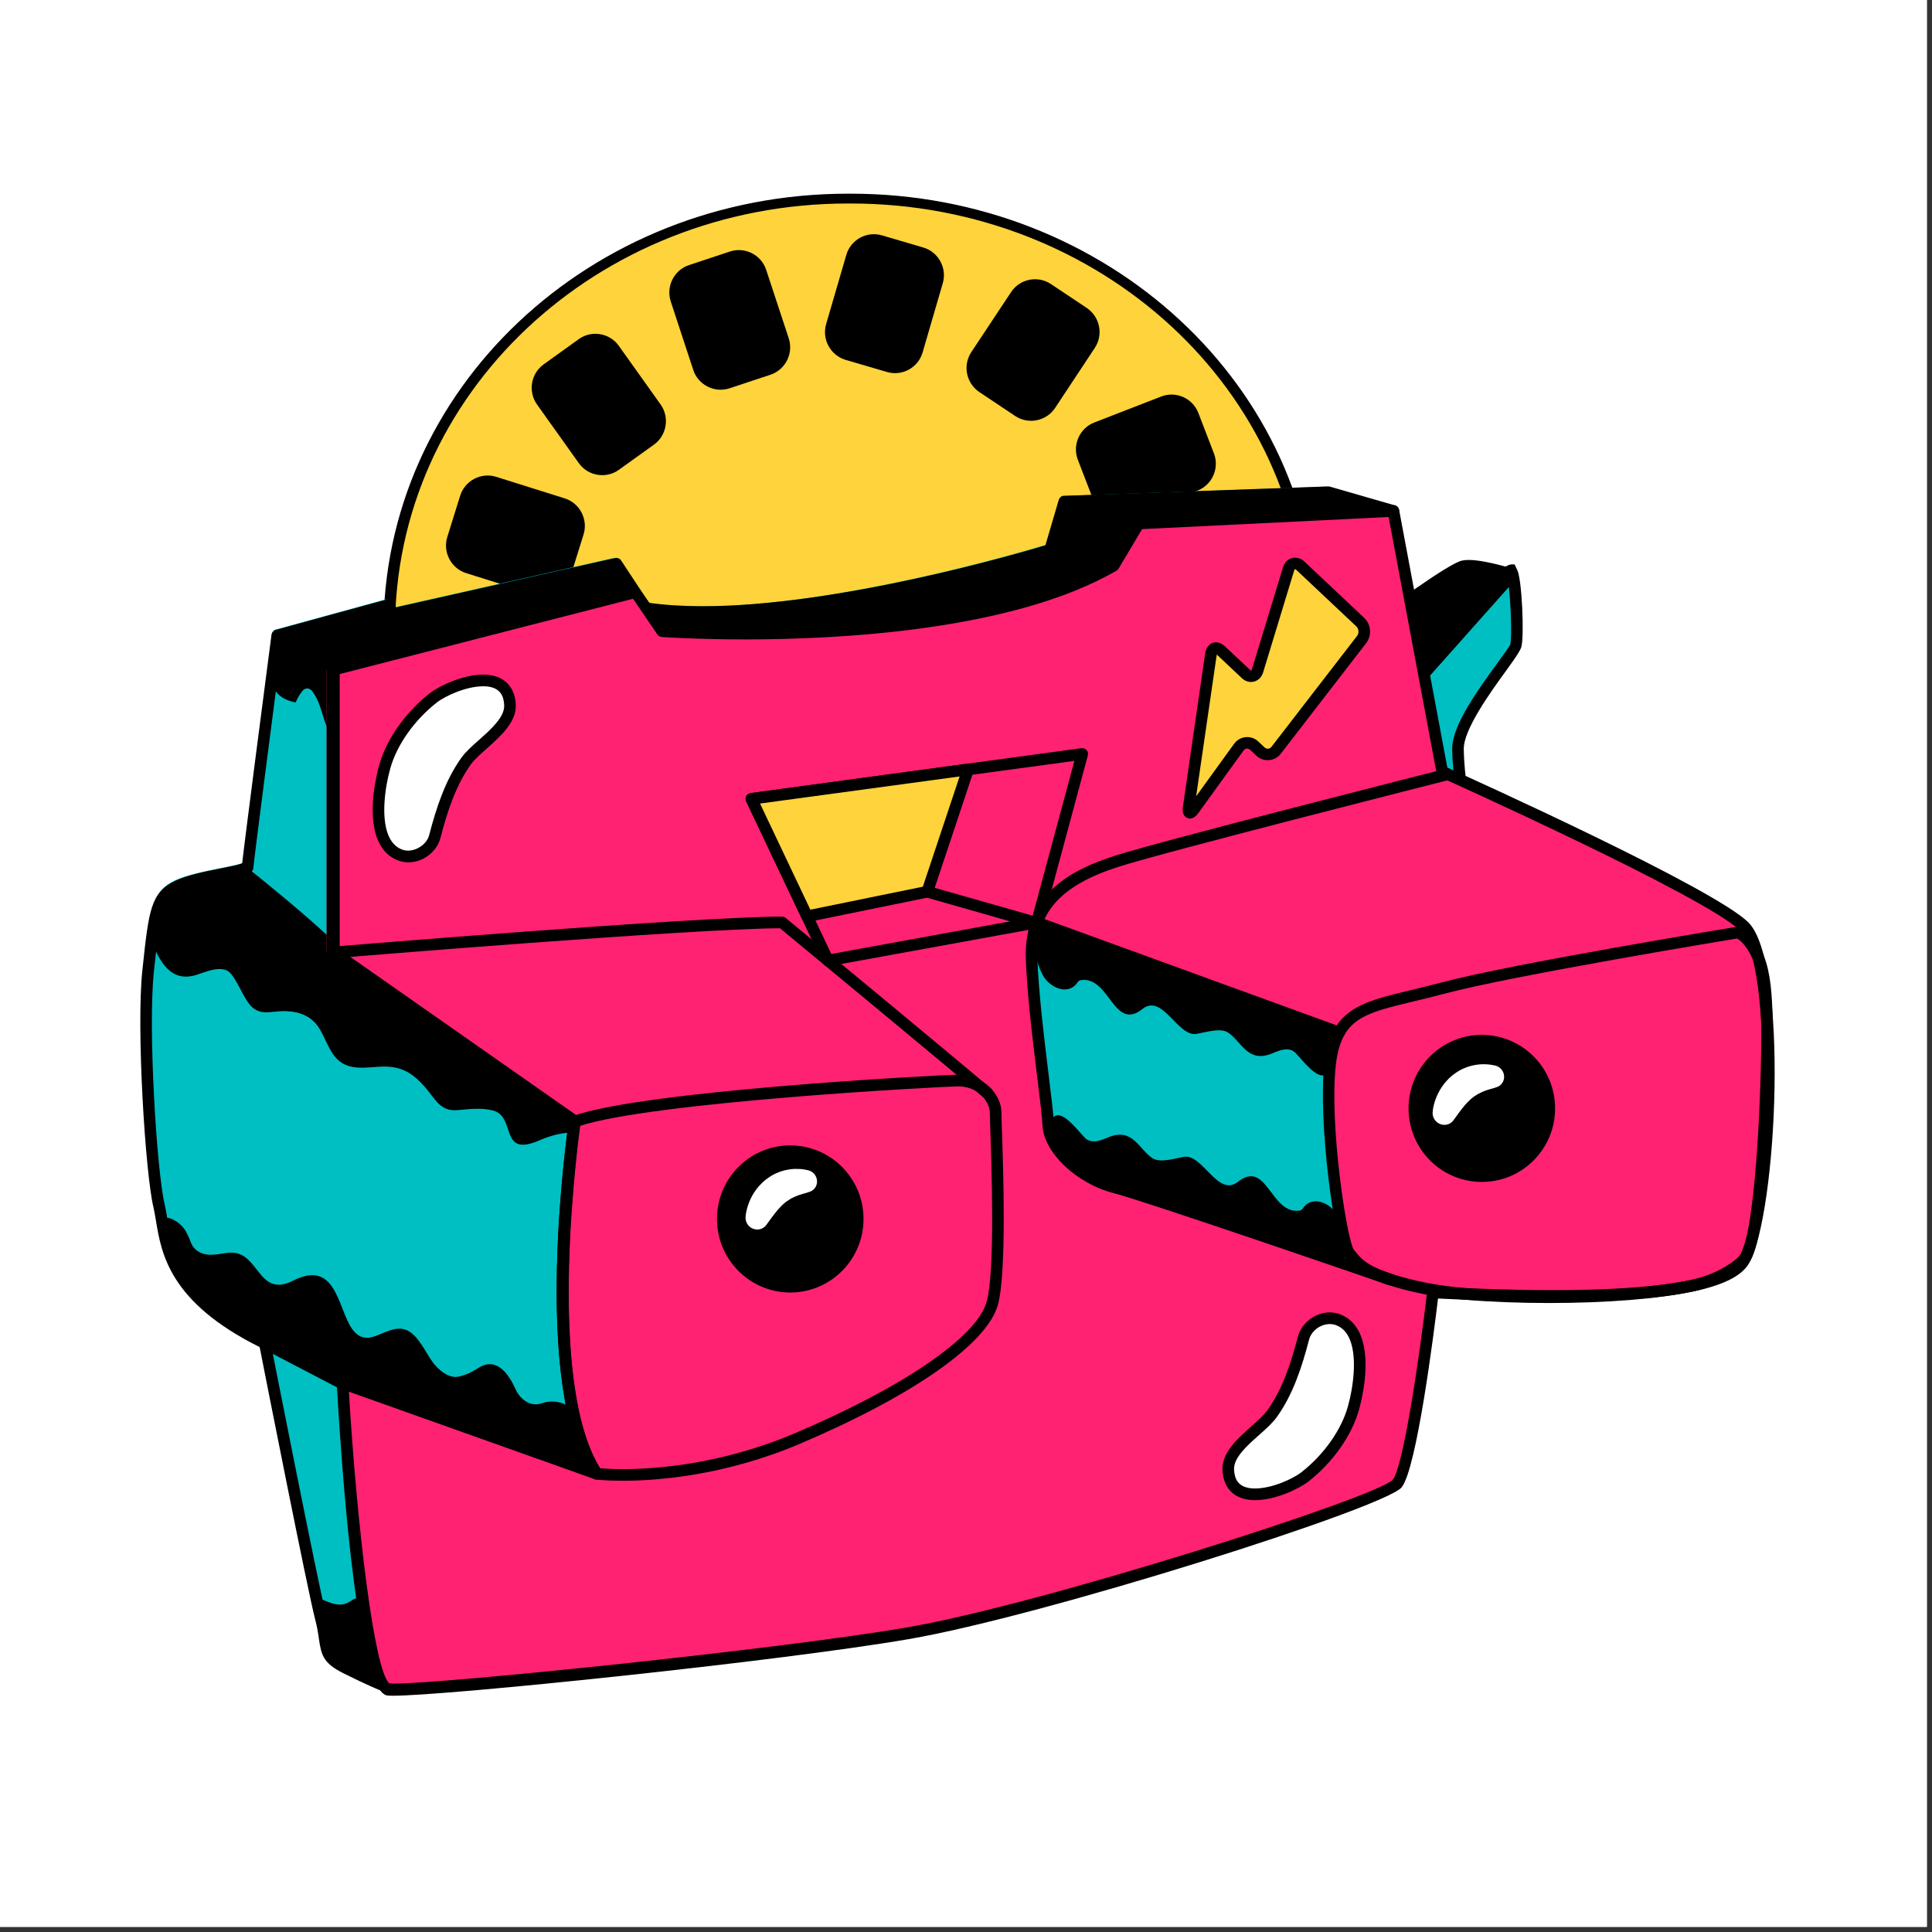 <?xml version="1.0" encoding="UTF-8"?> <svg xmlns="http://www.w3.org/2000/svg" xmlns:xlink="http://www.w3.org/1999/xlink" width="250" zoomAndPan="magnify" viewBox="0 0 187.5 187.5" height="250" preserveAspectRatio="xMidYMid meet" version="1.0"><rect x="0" y="0" width="187.5" height="187.5" fill="#333333" stroke="none"/><defs><g></g><clipPath id="bc8ed49547"><path d="M 37 18.699 L 128 18.699 L 128 104 L 37 104 Z M 37 18.699 " clip-rule="nonzero"></path></clipPath><clipPath id="f972906b0a"><path d="M 13 47 L 136 47 L 136 164.562 L 13 164.562 Z M 13 47 " clip-rule="nonzero"></path></clipPath><clipPath id="089f672a7a"><path d="M 31 49 L 172 49 L 172 164.562 L 31 164.562 Z M 31 49 " clip-rule="nonzero"></path></clipPath><clipPath id="9edc6c79f6"><path d="M 31 49 L 173 49 L 173 164.562 L 31 164.562 Z M 31 49 " clip-rule="nonzero"></path></clipPath></defs><path fill="#ffffff" d="M 0 0 L 187 0 L 187 187 L 0 187 Z M 0 0 " fill-opacity="1" fill-rule="nonzero"></path><path fill="#ffffff" d="M 0 0 L 187 0 L 187 187 L 0 187 Z M 0 0 " fill-opacity="1" fill-rule="nonzero"></path><path fill="#00bfc3" d="M 135.773 64.164 C 135.773 64.164 146.391 55.344 146.746 55.914 C 147.105 56.484 147.387 61.879 147.105 62.809 C 146.816 63.738 141.449 70.094 141.496 73.059 C 141.543 76.023 142.113 78.656 142.113 78.656 L 139.051 78.656 Z M 135.773 64.164 " fill-opacity="1" fill-rule="nonzero"></path><path fill="#000000" d="M 142.117 78.656 L 138.605 78.656 L 135.145 63.668 L 135.418 63.238 C 140.027 59.473 145.723 54.773 146.684 54.773 L 146.992 54.773 L 147.223 55.27 C 147.707 56.043 147.945 61.816 147.641 62.801 C 147.531 63.152 147.133 63.762 146.238 64.992 C 144.664 67.156 142.027 70.801 142.059 72.703 C 142.105 75.562 142.656 77.918 142.66 77.941 L 142.828 78.656 Z M 139.5 77.383 L 141.422 77.383 C 141.246 76.426 140.969 74.746 140.934 72.68 C 140.898 70.402 143.566 66.77 145.328 64.34 C 145.875 63.594 146.492 62.762 146.566 62.551 C 146.766 61.898 146.602 57.871 146.359 56.461 C 145.02 57.25 140.512 60.672 136.398 64.02 Z M 139.5 77.383 " fill-opacity="1" fill-rule="nonzero"></path><path fill="#000000" d="M 133.992 60.258 C 133.992 60.258 140.621 55.324 141.973 54.965 C 143.328 54.609 146.746 55.77 146.746 55.77 L 136.453 67.336 Z M 133.992 60.258 " fill-opacity="1" fill-rule="nonzero"></path><path fill="#000000" d="M 136.453 67.902 C 136.418 67.902 136.383 67.895 136.344 67.891 C 136.148 67.852 135.988 67.711 135.926 67.523 L 133.461 60.445 C 133.379 60.211 133.457 59.949 133.656 59.805 C 134.344 59.293 140.414 54.793 141.832 54.418 C 143.246 54.047 146.797 55.191 146.926 55.234 C 147.105 55.297 147.242 55.441 147.289 55.625 C 147.336 55.809 147.293 56.004 147.164 56.148 L 136.875 67.711 C 136.766 67.832 136.613 67.902 136.453 67.902 Z M 134.66 60.465 L 136.672 66.246 L 145.742 56.051 C 144.887 55.805 143.539 55.461 142.609 55.461 C 142.355 55.461 142.203 55.488 142.117 55.512 C 141.246 55.742 137.223 58.57 134.66 60.465 Z M 134.66 60.465 " fill-opacity="1" fill-rule="nonzero"></path><g clip-path="url(#bc8ed49547)"><path fill="#ffd33b" d="M 127.293 60.844 C 127.43 84.18 107.5 103.211 82.781 103.355 C 58.062 103.5 37.914 84.699 37.781 61.363 C 37.645 38.027 57.574 18.996 82.289 18.852 C 107.012 18.707 127.16 37.508 127.293 60.844 Z M 127.293 60.844 " fill-opacity="1" fill-rule="nonzero"></path><path fill="#000000" d="M 82.496 103.492 C 57.664 103.492 37.352 84.871 37.215 61.41 C 37.078 37.797 57.297 18.797 82.289 18.797 L 82.57 18.797 C 107.406 18.797 127.719 37.414 127.855 60.879 C 127.992 84.488 107.773 103.492 82.785 103.492 Z M 82.57 19.75 L 82.293 19.75 C 57.926 19.75 38.207 38.254 38.34 61.242 C 38.473 84.086 58.281 102.219 82.496 102.219 L 82.777 102.219 C 107.148 102.219 126.863 83.711 126.73 60.727 C 126.598 37.883 106.789 19.75 82.57 19.75 Z M 82.57 19.75 " fill-opacity="1" fill-rule="nonzero"></path></g><path fill="#000000" d="M 104.605 44.621 L 106.113 48.535 C 106.664 49.969 108.289 50.691 109.715 50.137 L 116.215 47.613 C 117.648 47.059 118.363 45.43 117.809 43.996 L 116.301 40.082 C 115.75 38.645 114.129 37.926 112.699 38.48 L 106.199 41.004 C 104.77 41.559 104.051 43.184 104.605 44.621 Z M 104.605 44.621 " fill-opacity="1" fill-rule="nonzero"></path><path fill="#000000" d="M 95.047 38.051 L 98.527 40.375 C 99.805 41.227 101.543 40.871 102.395 39.594 L 106.25 33.766 C 107.098 32.484 106.746 30.742 105.469 29.887 L 101.988 27.566 C 100.711 26.715 98.973 27.066 98.125 28.348 L 94.266 34.172 C 93.418 35.453 93.77 37.199 95.047 38.051 Z M 95.047 38.051 " fill-opacity="1" fill-rule="nonzero"></path><path fill="#000000" d="M 82.07 34.926 L 86.082 36.102 C 87.559 36.535 89.109 35.68 89.539 34.203 L 91.496 27.488 C 91.926 26.012 91.074 24.449 89.602 24.02 L 85.59 22.84 C 84.117 22.41 82.562 23.262 82.133 24.742 L 80.176 31.453 C 79.746 32.934 80.598 34.492 82.07 34.926 Z M 82.07 34.926 " fill-opacity="1" fill-rule="nonzero"></path><path fill="#000000" d="M 74.359 26.191 C 73.883 24.73 72.297 23.93 70.84 24.41 L 66.871 25.727 C 65.414 26.207 64.617 27.801 65.098 29.262 L 67.281 35.902 C 67.762 37.363 69.348 38.164 70.801 37.684 L 74.773 36.367 C 76.23 35.883 77.027 34.293 76.547 32.832 Z M 74.359 26.191 " fill-opacity="1" fill-rule="nonzero"></path><path fill="#000000" d="M 56.176 44.949 C 57.066 46.199 58.816 46.492 60.062 45.594 L 63.465 43.152 C 64.711 42.258 65.004 40.5 64.109 39.25 L 60.055 33.562 C 59.164 32.309 57.414 32.02 56.168 32.914 L 52.766 35.359 C 51.516 36.254 51.227 38.008 52.121 39.262 Z M 56.176 44.949 " fill-opacity="1" fill-rule="nonzero"></path><path fill="#000000" d="M 45.238 55.621 L 51.887 57.711 C 53.352 58.172 54.922 57.348 55.383 55.879 L 56.633 51.875 C 57.09 50.406 56.27 48.828 54.805 48.367 L 48.156 46.277 C 46.691 45.816 45.121 46.641 44.66 48.109 L 43.41 52.113 C 42.953 53.582 43.777 55.16 45.238 55.621 Z M 45.238 55.621 " fill-opacity="1" fill-rule="nonzero"></path><path fill="#00bfc3" d="M 134.918 49.051 L 128.609 47.23 L 102.98 48.141 L 101.598 52.836 C 101.598 52.836 76.512 60.637 62.348 58.48 L 59.504 54.164 L 37.707 59.074 L 37.469 58.156 L 26.598 61.137 C 26.598 61.137 23.727 83.125 23.727 83.578 C 23.727 84.035 19.047 84.445 16.934 85.457 C 14.82 86.465 14.668 88.039 14.066 93.695 C 13.461 99.348 14.367 113.293 15.125 116.473 C 15.879 119.656 15.301 124.891 25.387 129.809 C 25.387 129.809 30.066 153.598 30.82 156.477 C 31.574 159.355 30.82 160.117 33.238 161.328 C 35.652 162.539 36.809 162.984 36.809 162.984 L 81.695 148.293 Z M 134.918 49.051 " fill-opacity="1" fill-rule="nonzero"></path><path fill="#000000" d="M 40.816 136.973 C 43.152 137.828 52.648 140.766 54.602 141.859 C 56.359 142.836 58.973 141.648 57.578 139.039 C 56.668 137.336 54.785 135.426 52.574 136.191 C 51.461 136.574 50.48 135.797 50.039 134.828 C 49.492 133.617 48.32 131.594 46.484 132.727 C 45.789 133.156 45.262 133.445 44.469 133.605 C 43.531 133.793 42.527 132.918 42.023 132.242 C 41.309 131.289 40.633 129.633 39.527 129.117 C 38.422 128.598 37.27 129.414 36.258 129.723 C 32.352 130.918 34.066 121.473 28.453 124.285 C 24.852 126.09 25.227 121.09 21.984 121.598 C 20.859 121.773 19.738 122.031 18.871 121.152 C 18.527 120.805 18.441 120.246 18.203 119.832 C 17.941 119.23 17.531 118.77 16.969 118.453 C 16.414 118.113 15.918 118.102 15.48 118.414 C 16.027 121.566 16.953 126.176 25.191 130.195 C 25.191 130.191 37.766 135.855 40.816 136.973 Z M 40.816 136.973 " fill-opacity="1" fill-rule="nonzero"></path><path fill="#000000" d="M 43.902 159.859 C 41.801 158.32 36.684 153.5 34.02 155.387 C 32.918 156.172 31.766 155.395 30.668 154.98 C 30.875 155.938 31.035 156.648 31.133 157.016 C 31.887 159.898 31.133 160.656 33.547 161.867 C 35.961 163.078 37.121 163.527 37.121 163.527 L 45.234 160.867 C 44.789 160.535 44.352 160.188 43.902 159.859 Z M 43.902 159.859 " fill-opacity="1" fill-rule="nonzero"></path><path fill="#000000" d="M 128.918 47.77 L 103.289 48.68 L 101.91 53.379 C 101.91 53.379 76.82 61.18 62.656 59.02 L 59.812 54.707 L 38.016 59.617 L 37.781 58.699 L 26.902 61.676 C 26.902 61.676 26.68 63.391 26.359 65.871 C 26.449 67.113 27.227 67.883 28.691 68.172 C 28.855 67.777 29.066 67.414 29.332 67.082 C 29.59 66.711 30.043 66.734 30.305 67.082 C 31.641 68.867 31.121 71.156 33.383 72.43 C 34.785 73.219 36.262 73.848 37.672 74.621 C 40.465 76.145 43.156 77.969 45.215 80.438 C 47.633 83.34 50.805 89.035 46.879 92.293 C 44.867 93.957 42.73 93.836 40.324 93.176 C 37.031 92.273 34.449 93.246 31.793 90.805 C 29.242 88.457 26.23 85.988 23.5 83.812 C 22.258 84.184 18.945 85.184 17.242 85.996 C 15.555 86.801 15.117 87.977 14.703 91.297 C 15.5 93.391 16.609 95.363 19.035 94.621 C 19.918 94.352 21.641 93.527 22.426 94.516 C 23.066 95.328 23.418 96.289 23.98 97.148 C 25.055 98.801 26.168 98.074 27.762 98.133 C 29.133 98.18 30.297 98.645 31.027 99.871 C 31.488 100.648 31.797 101.531 32.301 102.277 C 33.395 103.895 34.984 103.648 36.695 103.531 C 38.75 103.391 39.875 103.949 41.242 105.5 C 42.25 106.637 42.684 107.883 44.406 107.738 C 45.562 107.637 46.691 107.484 47.828 107.77 C 50.172 108.359 48.359 112.434 52.422 110.641 C 58.07 108.148 63.148 112.41 67.863 115.203 C 74.004 118.84 79.777 123.059 84.367 128.594 C 86.105 130.691 87.75 132.898 89.344 135.141 L 135.227 49.59 Z M 128.918 47.77 " fill-opacity="1" fill-rule="nonzero"></path><g clip-path="url(#f972906b0a)"><path fill="#000000" d="M 37.121 164.09 C 37.051 164.09 36.98 164.078 36.918 164.055 C 36.871 164.035 35.707 163.582 33.297 162.375 C 31.375 161.41 31.18 160.621 30.953 159.066 C 30.879 158.535 30.789 157.934 30.586 157.16 C 29.871 154.434 25.746 133.52 25.199 130.734 C 16.449 126.383 15.66 121.648 15.141 118.5 C 15.059 118.016 14.984 117.562 14.887 117.145 C 14.102 113.848 13.215 99.777 13.816 94.176 L 13.832 94.027 C 14.438 88.34 14.621 86.625 17 85.484 C 18.188 84.918 20.078 84.543 21.598 84.242 C 22.293 84.102 23.137 83.934 23.5 83.809 C 23.762 81.441 25.719 66.422 26.348 61.602 C 26.375 61.375 26.539 61.191 26.758 61.129 L 37.633 58.152 C 37.773 58.113 37.93 58.133 38.062 58.211 C 38.191 58.285 38.285 58.41 38.324 58.555 L 38.426 58.945 L 59.688 54.156 C 59.914 54.102 60.152 54.199 60.281 54.395 L 62.984 58.5 C 64.543 58.723 66.309 58.832 68.238 58.832 C 81.355 58.832 98.996 53.668 101.453 52.926 L 102.75 48.52 C 102.816 48.289 103.023 48.125 103.27 48.117 L 128.898 47.207 C 128.957 47.199 129.016 47.211 129.074 47.23 L 135.383 49.047 C 135.547 49.094 135.68 49.211 135.746 49.371 C 135.812 49.527 135.805 49.707 135.723 49.859 L 82.5 149.102 C 82.43 149.23 82.316 149.328 82.18 149.375 L 37.293 164.062 C 37.238 164.082 37.18 164.09 37.121 164.09 Z M 27.414 62.121 C 26.598 68.391 24.633 83.527 24.598 84.137 C 24.598 84.797 23.898 84.934 21.816 85.348 C 20.359 85.637 18.547 86 17.484 86.508 C 15.73 87.348 15.562 88.445 14.949 94.152 L 14.934 94.297 C 14.348 99.812 15.211 113.648 15.98 116.883 C 16.082 117.324 16.164 117.805 16.25 118.316 C 16.77 121.438 17.48 125.711 25.945 129.84 C 26.102 129.918 26.215 130.066 26.25 130.238 C 26.297 130.477 30.934 154.043 31.676 156.871 C 31.895 157.707 31.992 158.371 32.07 158.902 C 32.262 160.223 32.32 160.617 33.801 161.363 C 35.625 162.277 36.73 162.754 37.141 162.926 L 81.617 148.371 L 134.398 49.938 L 128.852 48.34 L 103.715 49.23 L 102.449 53.539 C 102.395 53.719 102.254 53.863 102.074 53.918 C 101.883 53.977 82.469 59.961 68.238 59.961 C 66.148 59.961 64.242 59.832 62.57 59.578 C 62.414 59.555 62.273 59.465 62.188 59.332 L 59.559 55.344 L 38.141 60.164 C 37.844 60.234 37.551 60.051 37.473 59.758 L 37.379 59.391 Z M 27.414 62.121 " fill-opacity="1" fill-rule="nonzero"></path></g><g clip-path="url(#089f672a7a)"><path fill="#ff2273" d="M 55.48 108.848 C 55.48 108.848 51.91 134.246 57.762 143.027 L 33.172 134.289 C 33.172 134.289 34.914 163.684 37.629 163.988 C 40.348 164.289 74.738 160.805 88.023 158.531 C 101.309 156.258 134.074 145.805 135.582 143.988 C 137.094 142.168 139.059 125.434 139.059 125.434 C 141.93 125.52 166.535 127.168 169.254 122.316 C 171.969 117.469 172.875 93.379 169.254 89.895 C 165.629 86.406 139.969 74.895 139.969 74.895 L 135.23 49.59 L 110.512 50.805 L 108.078 54.895 C 93.434 63.379 64.258 61.258 64.258 61.258 L 61.324 57.469 L 31.699 64.98 L 31.699 92.441 L 55.48 108.848 " fill-opacity="1" fill-rule="nonzero"></path></g><g clip-path="url(#9edc6c79f6)"><path fill="#000000" d="M 38.156 164.57 C 37.914 164.57 37.73 164.562 37.605 164.551 C 34.828 164.238 33.332 145.48 32.684 134.32 C 32.672 134.133 32.754 133.953 32.906 133.84 C 33.055 133.723 33.254 133.691 33.43 133.758 L 56.664 141.988 C 52.113 132.742 54.738 112.164 55.16 109.113 L 31.941 92.906 C 31.793 92.801 31.699 92.625 31.699 92.441 L 31.699 64.98 C 31.699 64.723 31.879 64.496 32.125 64.434 L 61.469 56.922 C 61.691 56.859 61.934 56.953 62.066 57.145 L 64.562 60.711 C 65.43 60.766 68.359 60.926 72.363 60.926 C 81.355 60.926 97.859 60.086 107.672 54.477 L 110.031 50.512 C 110.125 50.352 110.297 50.246 110.484 50.238 L 135.203 49.023 C 135.473 49 135.734 49.207 135.785 49.484 L 140.465 74.5 C 143.367 75.805 166.152 86.125 169.645 89.484 C 173.609 93.301 172.504 117.672 169.746 122.594 C 168.336 125.113 162.098 126.336 150.676 126.336 C 146.336 126.336 142.414 126.152 140.305 126.055 C 140.023 126.039 139.77 126.027 139.559 126.02 C 139.18 129.203 137.492 142.582 136.023 144.348 C 134.355 146.355 101.215 156.848 88.137 159.086 C 75.398 161.266 43.355 164.57 38.156 164.57 Z M 37.777 163.352 C 37.84 163.352 37.98 163.398 38.156 163.398 C 43.191 163.398 75.594 160.066 87.949 157.953 C 101.164 155.691 133.602 145.316 135.164 143.609 C 136.184 142.383 137.754 131.77 138.504 125.363 C 138.539 125.074 138.77 124.855 139.078 124.867 C 139.34 124.875 139.777 124.898 140.359 124.926 C 142.457 125.023 146.359 125.207 150.672 125.207 C 164.871 125.207 168.102 123.223 168.766 122.039 C 171.504 117.152 172.148 93.461 168.863 90.301 C 165.352 86.922 139.992 75.523 139.738 75.406 C 139.57 75.332 139.449 75.176 139.414 74.996 L 134.766 50.176 L 110.84 51.352 L 108.562 55.18 C 108.512 55.266 108.441 55.332 108.359 55.383 C 98.336 61.188 81.504 62.055 72.363 62.055 C 67.531 62.055 64.25 61.82 64.215 61.82 C 64.047 61.805 63.891 61.719 63.797 61.578 L 61.438 58.109 L 32.969 65.418 L 32.969 92.145 L 56.156 108.383 C 56.332 108.504 56.387 108.715 56.355 108.93 C 56.32 109.18 52.723 134.211 58.391 142.715 C 58.523 142.918 58.508 143.184 58.355 143.375 C 58.207 143.566 57.945 143.641 57.723 143.559 L 33.859 135.062 C 34.672 148.52 36.332 162.078 37.77 163.352 C 37.773 163.352 37.773 163.352 37.777 163.352 Z M 37.777 163.352 " fill-opacity="1" fill-rule="nonzero"></path></g><path fill="#00bfc3" d="M 101.957 91.809 L 100.109 92.66 C 100.109 92.66 101.062 108.605 102.762 110.113 C 104.461 111.621 130.578 120.285 130.578 120.285 C 130.578 120.285 128.246 107.688 128.941 101.781 Z M 101.957 91.809 " fill-opacity="1" fill-rule="nonzero"></path><path fill="#000000" d="M 126.48 117.227 C 126.402 117.34 126.289 117.465 126.145 117.488 C 123.305 117.914 122.973 112.453 120.141 114.695 C 118.211 116.223 116.738 112.027 114.949 112.266 C 114.215 112.367 112.617 112.914 111.848 112.406 C 110.5 111.516 109.938 109.379 107.535 110.387 C 106.871 110.664 105.938 111.059 105.305 110.438 C 104.504 109.652 102.48 106.742 101.855 109.211 C 103.031 112.781 106.004 114.191 109.434 115.434 C 113.18 116.789 117.723 117.902 121.449 119.328 C 124.035 120.312 130.426 122.629 130.426 122.629 C 130.426 122.629 131.039 120.172 129.793 117.926 C 129.168 116.801 127.391 115.938 126.48 117.227 Z M 126.48 117.227 " fill-opacity="1" fill-rule="nonzero"></path><path fill="#000000" d="M 104.539 95.383 C 104.617 95.27 104.73 95.145 104.875 95.125 C 107.715 94.695 108.051 100.156 110.879 97.918 C 112.812 96.387 114.281 100.586 116.07 100.344 C 116.805 100.246 118.402 99.695 119.172 100.203 C 120.52 101.094 121.086 103.23 123.484 102.223 C 124.148 101.945 125.082 101.551 125.715 102.172 C 126.516 102.961 128.543 105.867 129.168 103.398 C 129.469 102.336 129.477 100.023 129.477 100.023 C 129.477 100.023 124.285 98.152 121.586 97.176 C 117.84 95.82 113.297 94.707 109.57 93.281 C 106.984 92.297 100.598 89.98 100.598 89.98 C 100.598 89.98 99.98 92.438 101.227 94.684 C 101.852 95.809 103.629 96.672 104.539 95.383 Z M 104.539 95.383 " fill-opacity="1" fill-rule="nonzero"></path><path fill="#000000" d="M 83.805 118.297 C 83.805 122.238 80.621 125.438 76.691 125.438 C 72.766 125.438 69.582 122.238 69.582 118.297 C 69.582 114.355 72.766 111.16 76.691 111.16 C 80.621 111.16 83.805 114.355 83.805 118.297 Z M 83.805 118.297 " fill-opacity="1" fill-rule="nonzero"></path><path fill="#000000" d="M 150.922 107.57 C 150.922 111.512 147.738 114.707 143.809 114.707 C 139.883 114.707 136.699 111.512 136.699 107.57 C 136.699 103.629 139.883 100.434 143.809 100.434 C 147.738 100.434 150.922 103.629 150.922 107.57 Z M 150.922 107.57 " fill-opacity="1" fill-rule="nonzero"></path><path fill="#000000" d="M 60.453 143.707 C 58.82 143.707 57.875 143.594 57.836 143.59 C 57.672 143.57 57.527 143.48 57.438 143.344 C 51.531 134.48 55.055 109.812 55.207 108.766 C 55.238 108.559 55.379 108.387 55.574 108.316 C 62.449 105.844 90.555 104.359 92.828 104.301 L 92.961 104.301 C 95.68 104.301 97.184 106.43 97.184 107.898 C 97.184 108.074 97.199 108.562 97.223 109.27 C 97.359 113.148 97.719 123.453 96.848 126.629 C 95.809 130.41 88.605 135.461 77.578 140.141 C 70.254 143.242 63.707 143.707 60.453 143.707 Z M 58.227 142.492 C 58.602 142.523 59.371 142.578 60.453 142.578 C 63.621 142.578 70 142.125 77.137 139.098 C 87.691 134.621 94.828 129.727 95.758 126.324 C 96.586 123.32 96.23 113.141 96.098 109.309 C 96.074 108.578 96.055 108.082 96.055 107.898 C 96.055 107.172 95.164 105.43 92.961 105.43 C 90.727 105.484 63.43 106.949 56.273 109.27 C 55.867 112.281 53.117 134.348 58.227 142.492 Z M 58.227 142.492 " fill-opacity="1" fill-rule="nonzero"></path><path fill="#000000" d="M 150.348 126.457 C 147.445 126.457 144.605 126.348 142.145 126.137 C 139.398 125.902 136.965 125.434 134.707 124.699 C 131.988 123.816 131.223 122.867 130.711 122.234 L 130.543 122.027 C 129.531 120.871 127.875 108.691 128.539 103.145 C 129.16 97.945 132.074 97.25 136.906 96.094 C 137.812 95.875 138.809 95.641 139.883 95.352 C 146.664 93.539 168.191 90.004 168.41 89.969 C 168.441 89.965 168.535 89.957 168.562 89.957 C 169.504 89.957 170.625 91.363 171.164 92.719 C 171.859 94.457 171.973 96.602 172.035 98.832 C 172.148 102.73 171.742 119.23 169.883 122.316 C 169.371 123.172 167.234 124.727 164.277 125.344 C 160.84 126.062 155.891 126.457 150.348 126.457 Z M 168.551 91.086 C 168.375 91.117 146.898 94.645 140.172 96.441 C 139.086 96.734 138.082 96.973 137.164 97.191 C 132.371 98.34 130.18 98.859 129.652 103.281 C 128.973 108.965 130.703 120.309 131.395 121.293 C 131.453 121.359 131.52 121.438 131.586 121.523 C 132.039 122.082 132.652 122.844 135.051 123.625 C 137.227 124.332 139.578 124.785 142.238 125.012 C 144.668 125.219 147.473 125.328 150.348 125.328 C 155.816 125.328 160.684 124.938 164.047 124.234 C 166.789 123.66 168.617 122.23 168.918 121.734 C 170.52 119.074 171.039 103.367 170.91 98.863 C 170.848 96.738 170.742 94.703 170.117 93.141 C 169.609 91.867 168.789 91.125 168.551 91.086 Z M 168.551 91.086 " fill-opacity="1" fill-rule="nonzero"></path><path fill="#000000" d="M 134.879 124.727 C 134.82 124.727 134.754 124.715 134.695 124.695 C 134.461 124.613 111.328 116.633 108.051 115.785 C 104.441 114.848 101.289 111.84 101.172 109.211 C 101.129 108.32 100.91 106.527 100.652 104.453 C 100.223 100.953 99.688 96.594 99.555 93.105 C 99.309 86.719 104.066 84.371 108.234 83.039 C 112.934 81.539 139.23 74.883 140.348 74.602 C 140.652 74.527 140.957 74.711 141.031 75.012 C 141.109 75.312 140.926 75.621 140.621 75.695 C 140.352 75.766 113.242 82.625 108.578 84.113 C 102.871 85.938 100.508 88.613 100.68 93.062 C 100.809 96.504 101.344 100.832 101.77 104.312 C 102.039 106.5 102.25 108.227 102.293 109.16 C 102.387 111.262 105.266 113.898 108.332 114.691 C 111.652 115.551 134.105 123.297 135.059 123.625 C 135.355 123.727 135.512 124.051 135.41 124.344 C 135.332 124.578 135.113 124.727 134.879 124.727 Z M 134.879 124.727 " fill-opacity="1" fill-rule="nonzero"></path><path fill="#000000" d="M 95.809 106.645 C 95.68 106.645 95.551 106.602 95.445 106.508 C 92.625 104.082 77.41 91.504 75.695 90.086 C 66.969 90.133 32.664 92.977 32.312 93.004 C 32.027 93.035 31.73 92.801 31.707 92.488 C 31.68 92.176 31.91 91.906 32.223 91.879 C 32.574 91.852 67.465 88.957 75.895 88.957 C 76.023 88.957 76.152 89 76.25 89.082 C 76.422 89.223 93.195 103.086 96.176 105.648 C 96.414 105.852 96.441 106.211 96.238 106.445 C 96.125 106.578 95.969 106.645 95.809 106.645 Z M 95.809 106.645 " fill-opacity="1" fill-rule="nonzero"></path><path fill="#000000" d="M 80.359 93.777 C 80.145 93.777 79.945 93.656 79.852 93.457 L 72.414 77.77 C 72.336 77.605 72.34 77.418 72.426 77.262 C 72.512 77.102 72.668 76.992 72.848 76.969 L 104.957 72.609 C 105.145 72.59 105.332 72.656 105.457 72.797 C 105.578 72.938 105.625 73.133 105.574 73.316 L 101.172 89.668 C 101.113 89.879 100.941 90.039 100.727 90.078 L 80.457 93.77 C 80.426 93.773 80.391 93.777 80.359 93.777 Z M 73.762 77.984 L 80.68 92.582 L 100.176 89.027 L 104.27 73.844 Z M 73.762 77.984 " fill-opacity="1" fill-rule="nonzero"></path><path fill="#000000" d="M 33.246 134.855 C 33.156 134.855 33.066 134.832 32.984 134.789 L 25.438 130.852 C 25.164 130.707 25.055 130.367 25.199 130.09 C 25.344 129.812 25.684 129.707 25.957 129.848 L 33.504 133.789 C 33.781 133.93 33.887 134.273 33.742 134.551 C 33.645 134.742 33.445 134.855 33.246 134.855 Z M 33.246 134.855 " fill-opacity="1" fill-rule="nonzero"></path><path fill="#ffd33b" d="M 72.922 77.527 L 78.324 88.926 L 89.996 86.543 L 93.949 74.676 Z M 72.922 77.527 " fill-opacity="1" fill-rule="nonzero"></path><path fill="#000000" d="M 78.324 89.488 C 78.109 89.488 77.914 89.367 77.816 89.168 L 72.414 77.77 C 72.336 77.605 72.34 77.418 72.426 77.262 C 72.512 77.102 72.668 76.992 72.848 76.969 L 93.875 74.113 C 94.066 74.09 94.258 74.164 94.383 74.316 C 94.508 74.465 94.547 74.668 94.484 74.855 L 90.527 86.723 C 90.465 86.914 90.301 87.055 90.105 87.094 L 78.438 89.477 C 78.398 89.484 78.363 89.488 78.324 89.488 Z M 73.762 77.984 L 78.645 88.285 L 89.562 86.055 L 93.129 75.355 Z M 73.762 77.984 " fill-opacity="1" fill-rule="nonzero"></path><path fill="#000000" d="M 100.445 90.086 C 100.395 90.086 100.34 90.078 100.289 90.062 L 89.84 87.086 C 89.543 87 89.371 86.688 89.453 86.387 C 89.535 86.09 89.844 85.91 90.148 86 L 100.598 88.977 C 100.895 89.062 101.07 89.375 100.984 89.676 C 100.914 89.922 100.688 90.086 100.445 90.086 Z M 100.445 90.086 " fill-opacity="1" fill-rule="nonzero"></path><path fill="#ffffff" d="M 37.148 81.211 C 36.332 79.145 36.898 75.984 37.34 74.418 C 38.059 71.844 39.945 69.391 42.02 67.754 C 43.668 66.453 49.246 64.363 49.492 68.371 C 49.625 70.531 46.379 72.285 45.25 73.848 C 43.688 76.016 42.863 78.641 42.191 81.195 C 41.828 82.594 40.199 83.48 38.844 82.984 C 38.004 82.672 37.469 82.027 37.148 81.211 Z M 37.148 81.211 " fill-opacity="1" fill-rule="nonzero"></path><path fill="#000000" d="M 39.641 83.688 C 39.297 83.688 38.965 83.629 38.652 83.512 C 37.719 83.168 37.039 82.465 36.625 81.418 C 35.602 78.824 36.59 75.004 36.797 74.266 C 37.492 71.766 39.316 69.168 41.672 67.309 C 42.609 66.566 44.922 65.469 46.898 65.469 C 48.793 65.469 49.941 66.516 50.055 68.336 C 50.16 70.055 48.609 71.43 47.242 72.645 C 46.629 73.191 46.043 73.711 45.703 74.176 C 44.203 76.266 43.391 78.852 42.738 81.34 C 42.387 82.68 41.055 83.688 39.641 83.688 Z M 46.898 66.602 C 45.262 66.602 43.215 67.527 42.367 68.199 C 40.191 69.914 38.516 72.297 37.879 74.57 C 37.352 76.445 36.98 79.254 37.668 81.004 C 37.965 81.746 38.414 82.223 39.039 82.457 C 40.039 82.824 41.375 82.094 41.648 81.055 C 42.328 78.461 43.184 75.754 44.793 73.516 C 45.203 72.949 45.832 72.391 46.496 71.801 C 47.672 70.758 49.004 69.574 48.93 68.406 C 48.883 67.629 48.621 66.602 46.898 66.602 Z M 46.898 66.602 " fill-opacity="1" fill-rule="nonzero"></path><path fill="#ffffff" d="M 131.551 129.848 C 132.363 131.914 131.797 135.074 131.355 136.641 C 130.637 139.219 128.75 141.668 126.676 143.305 C 125.031 144.605 119.449 146.695 119.203 142.688 C 119.07 140.527 122.316 138.773 123.445 137.215 C 125.008 135.043 125.832 132.418 126.504 129.863 C 126.867 128.469 128.496 127.578 129.848 128.074 C 130.691 128.387 131.227 129.031 131.551 129.848 Z M 131.551 129.848 " fill-opacity="1" fill-rule="nonzero"></path><path fill="#000000" d="M 121.797 145.59 C 119.902 145.59 118.754 144.547 118.641 142.723 C 118.535 141.004 120.086 139.629 121.453 138.418 C 122.066 137.867 122.652 137.348 122.988 136.883 C 124.492 134.797 125.305 132.207 125.961 129.719 C 126.309 128.383 127.641 127.371 129.055 127.371 C 129.398 127.371 129.73 127.43 130.043 127.547 C 130.977 127.891 131.656 128.598 132.07 129.641 C 133.094 132.234 132.105 136.055 131.898 136.793 C 131.203 139.293 129.379 141.895 127.023 143.75 C 126.082 144.492 123.773 145.59 121.797 145.59 Z M 129.055 128.5 C 128.152 128.5 127.27 129.16 127.047 130.004 C 126.367 132.602 125.512 135.309 123.902 137.543 C 123.488 138.113 122.863 138.672 122.199 139.262 C 121.023 140.305 119.691 141.484 119.766 142.652 C 119.812 143.43 120.074 144.457 121.797 144.457 C 123.434 144.457 125.48 143.531 126.328 142.859 C 128.504 141.148 130.18 138.762 130.816 136.488 C 131.34 134.609 131.711 131.801 131.023 130.055 C 130.73 129.312 130.281 128.836 129.656 128.605 C 129.465 128.535 129.266 128.5 129.055 128.5 Z M 129.055 128.5 " fill-opacity="1" fill-rule="nonzero"></path><path fill="#ffffff" d="M 72.359 118.074 C 72.359 118.074 72.367 117.961 72.395 117.77 C 72.426 117.562 72.504 117.234 72.625 116.887 C 72.75 116.531 72.934 116.121 73.207 115.703 C 73.48 115.285 73.848 114.871 74.277 114.512 C 74.504 114.348 74.73 114.176 74.977 114.043 C 75.219 113.902 75.477 113.805 75.723 113.707 C 76.223 113.535 76.707 113.461 77.109 113.441 C 77.516 113.434 77.848 113.457 78.07 113.5 C 78.297 113.539 78.422 113.57 78.422 113.57 C 79.012 113.703 79.391 114.285 79.273 114.871 C 79.199 115.254 78.926 115.543 78.586 115.66 L 78.398 115.723 C 78.398 115.723 78.312 115.754 78.16 115.797 C 78.004 115.828 77.797 115.902 77.562 115.973 C 77.328 116.059 77.078 116.156 76.836 116.285 C 76.715 116.359 76.59 116.418 76.48 116.512 C 76.352 116.574 76.246 116.676 76.129 116.762 C 76.027 116.871 75.902 116.953 75.801 117.07 C 75.695 117.172 75.598 117.293 75.492 117.402 C 75.293 117.633 75.109 117.879 74.945 118.094 C 74.602 118.566 74.371 118.883 74.371 118.883 C 74.016 119.375 73.32 119.473 72.82 119.102 C 72.496 118.863 72.336 118.484 72.355 118.117 Z M 72.359 118.074 " fill-opacity="1" fill-rule="nonzero"></path><path fill="#ffffff" d="M 139.043 107.918 C 139.043 107.918 139.047 107.805 139.074 107.613 C 139.109 107.402 139.184 107.078 139.305 106.73 C 139.434 106.375 139.617 105.965 139.891 105.547 C 140.16 105.129 140.527 104.711 140.961 104.355 C 141.188 104.191 141.41 104.02 141.656 103.887 C 141.902 103.746 142.156 103.648 142.402 103.551 C 142.902 103.379 143.387 103.305 143.793 103.285 C 144.199 103.277 144.527 103.301 144.754 103.344 C 144.977 103.383 145.102 103.41 145.102 103.41 C 145.691 103.543 146.074 104.129 145.953 104.715 C 145.879 105.098 145.609 105.387 145.266 105.504 L 145.082 105.566 C 145.082 105.566 144.996 105.598 144.84 105.641 C 144.684 105.672 144.477 105.746 144.242 105.816 C 144.012 105.902 143.762 106 143.516 106.133 C 143.398 106.203 143.273 106.262 143.16 106.352 C 143.035 106.418 142.93 106.523 142.812 106.605 C 142.707 106.715 142.586 106.797 142.484 106.914 C 142.375 107.016 142.277 107.137 142.172 107.246 C 141.977 107.48 141.793 107.719 141.625 107.938 C 141.285 108.41 141.055 108.727 141.055 108.727 C 140.699 109.219 140.004 109.316 139.504 108.945 C 139.18 108.703 139.016 108.328 139.035 107.961 Z M 139.043 107.918 " fill-opacity="1" fill-rule="nonzero"></path><path fill="#000000" d="M 129.965 100.766 C 129.902 100.766 129.84 100.754 129.773 100.734 L 100.438 90.051 C 100.145 89.945 99.996 89.621 100.102 89.328 C 100.207 89.035 100.527 88.887 100.82 88.992 L 130.16 99.672 C 130.449 99.777 130.602 100.102 130.496 100.395 C 130.414 100.625 130.195 100.766 129.965 100.766 Z M 129.965 100.766 " fill-opacity="1" fill-rule="nonzero"></path><path fill="#ffd33b" d="M 132.648 61.41 C 132.754 61.273 132.738 61.059 132.609 60.941 L 125.613 54.355 C 125.488 54.234 125.344 54.273 125.293 54.441 L 121.812 65.863 C 121.762 66.031 121.613 66.07 121.488 65.953 L 117.914 62.586 C 117.785 62.469 117.66 62.512 117.637 62.684 L 115.246 79.152 C 115.219 79.328 115.285 79.352 115.387 79.211 L 120.711 71.848 C 120.809 71.707 121 71.688 121.125 71.809 L 122.922 73.5 C 123.047 73.617 123.238 73.602 123.348 73.465 Z M 132.648 61.41 " fill-opacity="1" fill-rule="nonzero"></path><path fill="#000000" d="M 115.48 79.441 C 115.316 79.441 115.082 79.332 114.977 79.211 C 114.742 78.938 114.766 78.543 114.805 78.27 L 116.961 63.406 C 117.078 62.617 117.598 62.336 118.008 62.336 C 118.219 62.336 118.547 62.406 118.887 62.73 L 121.285 64.984 C 121.363 65.062 121.422 65.078 121.438 65.078 C 121.438 65.074 121.477 65.031 121.508 64.926 L 124.516 55.051 C 124.809 54.102 125.863 53.812 126.59 54.496 L 132.406 59.973 C 133.062 60.594 133.152 61.68 132.598 62.398 L 124.285 73.168 C 123.727 73.891 122.617 73.984 121.949 73.355 L 121.332 72.773 C 121.129 72.586 120.848 72.613 120.688 72.836 L 116.316 78.883 C 116.141 79.125 115.867 79.441 115.48 79.441 Z M 118.086 63.523 C 118.082 63.539 118.078 63.555 118.078 63.57 L 116.086 77.277 L 119.781 72.172 C 120.32 71.422 121.43 71.316 122.102 71.949 L 122.719 72.531 C 122.926 72.727 123.23 72.699 123.398 72.477 L 131.711 61.707 C 131.91 61.449 131.875 61.023 131.637 60.797 L 125.82 55.32 C 125.738 55.246 125.68 55.227 125.668 55.227 C 125.668 55.23 125.625 55.273 125.594 55.383 L 122.586 65.254 C 122.297 66.203 121.242 66.496 120.516 65.809 L 118.121 63.555 C 118.105 63.543 118.094 63.531 118.086 63.523 Z M 118.086 63.523 " fill-opacity="1" fill-rule="nonzero"></path><g fill="#ffffff" fill-opacity="1"><g transform="translate(-8.65, 7.106)"><g><path d="M 10.609 -4.766 L 3.703 -4.766 C 3.785 -3.828 4.051 -3.145 4.5 -2.719 C 4.957 -2.289 5.578 -2.078 6.359 -2.078 C 6.984 -2.078 7.484 -2.191 7.859 -2.422 C 8.242 -2.66 8.555 -3.008 8.797 -3.469 L 9 -3.469 L 10.781 -2.328 C 10.438 -1.578 9.91 -0.969 9.203 -0.5 C 8.492 -0.031 7.547 0.203 6.359 0.203 C 5.254 0.203 4.297 -0.004 3.484 -0.422 C 2.68 -0.848 2.062 -1.477 1.625 -2.312 C 1.188 -3.145 0.969 -4.16 0.969 -5.359 C 0.969 -6.578 1.195 -7.602 1.656 -8.438 C 2.113 -9.281 2.734 -9.906 3.516 -10.312 C 4.305 -10.727 5.191 -10.938 6.172 -10.938 C 7.691 -10.938 8.852 -10.535 9.656 -9.734 C 10.469 -8.93 10.875 -7.75 10.875 -6.188 C 10.875 -5.625 10.852 -5.188 10.812 -4.875 Z M 8.297 -6.5 C 8.266 -7.32 8.07 -7.914 7.719 -8.281 C 7.363 -8.656 6.848 -8.844 6.172 -8.844 C 4.805 -8.844 4.004 -8.062 3.766 -6.5 Z M 8.297 -6.5 "></path></g></g></g><g fill="#ffffff" fill-opacity="1"><g transform="translate(3.023, 7.106)"><g><path d="M 4.188 0.203 C 3.5 0.203 2.898 0.078 2.391 -0.172 C 1.891 -0.43 1.5 -0.805 1.219 -1.297 C 0.945 -1.785 0.812 -2.375 0.812 -3.062 C 0.812 -3.695 0.945 -4.227 1.219 -4.656 C 1.5 -5.094 1.922 -5.445 2.484 -5.719 C 3.055 -6 3.805 -6.211 4.734 -6.359 C 5.367 -6.461 5.852 -6.57 6.188 -6.688 C 6.531 -6.812 6.758 -6.953 6.875 -7.109 C 6.988 -7.266 7.047 -7.461 7.047 -7.703 C 7.047 -8.047 6.926 -8.305 6.688 -8.484 C 6.445 -8.672 6.047 -8.766 5.484 -8.766 C 4.891 -8.766 4.32 -8.629 3.781 -8.359 C 3.25 -8.098 2.785 -7.754 2.391 -7.328 L 2.188 -7.328 L 1.062 -9.031 C 1.602 -9.633 2.266 -10.102 3.047 -10.438 C 3.836 -10.77 4.695 -10.938 5.625 -10.938 C 7.051 -10.938 8.082 -10.633 8.719 -10.031 C 9.352 -9.426 9.672 -8.57 9.672 -7.469 L 9.672 -2.797 C 9.672 -2.316 9.879 -2.078 10.297 -2.078 C 10.461 -2.078 10.625 -2.109 10.781 -2.172 L 10.906 -2.125 L 11.109 -0.25 C 10.961 -0.156 10.754 -0.078 10.484 -0.016 C 10.211 0.047 9.922 0.078 9.609 0.078 C 8.961 0.078 8.457 -0.039 8.094 -0.281 C 7.738 -0.531 7.484 -0.922 7.328 -1.453 L 7.125 -1.469 C 6.602 -0.352 5.625 0.203 4.188 0.203 Z M 5.047 -1.812 C 5.672 -1.812 6.164 -2.02 6.531 -2.438 C 6.906 -2.852 7.094 -3.438 7.094 -4.188 L 7.094 -5.281 L 6.906 -5.312 C 6.75 -5.188 6.535 -5.078 6.266 -4.984 C 6.004 -4.898 5.629 -4.816 5.141 -4.734 C 4.555 -4.629 4.133 -4.457 3.875 -4.219 C 3.625 -3.988 3.5 -3.656 3.5 -3.219 C 3.5 -2.758 3.633 -2.41 3.906 -2.172 C 4.176 -1.93 4.555 -1.812 5.047 -1.812 Z M 5.047 -1.812 "></path></g></g></g><g fill="#ffffff" fill-opacity="1"><g transform="translate(14.346, 7.106)"><g><path d="M 5.312 0.203 C 4.457 0.203 3.703 0 3.047 -0.406 C 2.398 -0.82 1.891 -1.445 1.516 -2.281 C 1.148 -3.113 0.969 -4.141 0.969 -5.359 C 0.969 -6.586 1.156 -7.617 1.531 -8.453 C 1.914 -9.285 2.441 -9.906 3.109 -10.312 C 3.785 -10.727 4.562 -10.938 5.438 -10.938 C 6.102 -10.938 6.68 -10.82 7.172 -10.594 C 7.672 -10.363 8.086 -10.004 8.422 -9.516 L 8.625 -9.562 L 8.625 -15.047 L 11.328 -15.047 L 11.328 0 L 8.625 0 L 8.625 -1.391 L 8.422 -1.438 C 8.117 -0.926 7.707 -0.523 7.188 -0.234 C 6.676 0.055 6.051 0.203 5.312 0.203 Z M 6.188 -2.078 C 6.945 -2.078 7.547 -2.348 7.984 -2.891 C 8.422 -3.43 8.641 -4.254 8.641 -5.359 C 8.641 -6.461 8.422 -7.285 7.984 -7.828 C 7.547 -8.379 6.945 -8.656 6.188 -8.656 C 5.395 -8.656 4.785 -8.391 4.359 -7.859 C 3.941 -7.328 3.734 -6.492 3.734 -5.359 C 3.734 -4.234 3.941 -3.406 4.359 -2.875 C 4.785 -2.344 5.395 -2.078 6.188 -2.078 Z M 6.188 -2.078 "></path></g></g></g><g fill="#ffffff" fill-opacity="1"><g transform="translate(27.217, 7.106)"><g><path d="M 2.891 -12.016 C 2.398 -12.016 2.004 -12.16 1.703 -12.453 C 1.398 -12.754 1.25 -13.141 1.25 -13.609 C 1.25 -14.066 1.398 -14.441 1.703 -14.734 C 2.004 -15.035 2.398 -15.188 2.891 -15.188 C 3.211 -15.188 3.5 -15.117 3.75 -14.984 C 4.008 -14.848 4.207 -14.66 4.344 -14.422 C 4.488 -14.18 4.562 -13.91 4.562 -13.609 C 4.562 -13.305 4.488 -13.035 4.344 -12.797 C 4.207 -12.555 4.008 -12.363 3.75 -12.219 C 3.5 -12.082 3.211 -12.016 2.891 -12.016 Z M 1.547 0 L 1.547 -10.734 L 4.25 -10.734 L 4.25 0 Z M 1.547 0 "></path></g></g></g><g fill="#ffffff" fill-opacity="1"><g transform="translate(33, 7.106)"><g><path d="M 1.547 0 L 1.547 -10.734 L 4.141 -10.734 L 4.141 -9.156 L 4.344 -9.109 C 5.008 -10.328 6.094 -10.938 7.594 -10.938 C 8.832 -10.938 9.742 -10.598 10.328 -9.922 C 10.91 -9.254 11.203 -8.273 11.203 -6.984 L 11.203 0 L 8.5 0 L 8.5 -6.656 C 8.5 -7.363 8.352 -7.875 8.062 -8.188 C 7.781 -8.508 7.328 -8.672 6.703 -8.672 C 5.93 -8.672 5.328 -8.422 4.891 -7.922 C 4.461 -7.422 4.25 -6.633 4.25 -5.562 L 4.25 0 Z M 1.547 0 "></path></g></g></g><g fill="#ffffff" fill-opacity="1"><g transform="translate(45.579, 7.106)"><g><path d="M 5.562 4.562 C 3.789 4.562 2.484 4.301 1.641 3.781 C 0.797 3.258 0.375 2.535 0.375 1.609 C 0.375 1.047 0.551 0.582 0.906 0.219 C 1.27 -0.145 1.789 -0.383 2.469 -0.5 L 2.469 -0.703 C 2.102 -0.93 1.844 -1.176 1.688 -1.438 C 1.531 -1.707 1.453 -2.023 1.453 -2.391 C 1.453 -3.254 2.016 -3.832 3.141 -4.125 L 3.141 -4.328 C 2.555 -4.66 2.117 -5.07 1.828 -5.562 C 1.535 -6.051 1.391 -6.645 1.391 -7.344 C 1.391 -8.051 1.551 -8.676 1.875 -9.219 C 2.207 -9.758 2.691 -10.18 3.328 -10.484 C 3.961 -10.785 4.719 -10.938 5.594 -10.938 C 6.488 -10.938 7.203 -10.781 7.734 -10.469 C 8.066 -10.957 8.258 -11.516 8.312 -12.141 L 8.516 -12.266 L 10.453 -11.797 C 10.398 -11.273 10.25 -10.844 10 -10.5 C 9.758 -10.156 9.391 -9.844 8.891 -9.562 L 8.891 -9.359 C 9.492 -8.828 9.797 -8.082 9.797 -7.125 C 9.797 -6.469 9.629 -5.875 9.297 -5.344 C 8.961 -4.82 8.477 -4.406 7.844 -4.094 C 7.219 -3.789 6.469 -3.641 5.594 -3.641 L 5.188 -3.656 C 4.926 -3.664 4.742 -3.672 4.641 -3.672 C 4.398 -3.672 4.207 -3.602 4.062 -3.469 C 3.926 -3.332 3.859 -3.16 3.859 -2.953 C 3.859 -2.734 3.945 -2.555 4.125 -2.422 C 4.312 -2.297 4.578 -2.227 4.922 -2.219 L 7.328 -2.125 C 9.703 -2.062 10.891 -1.039 10.891 0.938 C 10.891 1.625 10.711 2.238 10.359 2.781 C 10.004 3.332 9.43 3.766 8.641 4.078 C 7.848 4.398 6.82 4.562 5.562 4.562 Z M 5.594 -5.531 C 6.113 -5.531 6.52 -5.68 6.812 -5.984 C 7.102 -6.285 7.25 -6.723 7.25 -7.297 C 7.25 -7.859 7.102 -8.289 6.812 -8.594 C 6.52 -8.895 6.113 -9.047 5.594 -9.047 C 5.07 -9.047 4.664 -8.895 4.375 -8.594 C 4.094 -8.289 3.953 -7.859 3.953 -7.297 C 3.953 -6.723 4.094 -6.285 4.375 -5.984 C 4.664 -5.68 5.07 -5.531 5.594 -5.531 Z M 5.562 2.594 C 6.488 2.594 7.16 2.461 7.578 2.203 C 7.992 1.953 8.203 1.617 8.203 1.203 C 8.203 0.859 8.094 0.609 7.875 0.453 C 7.664 0.297 7.328 0.207 6.859 0.188 L 4.734 0.094 C 4.672 0.094 4.609 0.086 4.547 0.078 C 4.484 0.078 4.422 0.078 4.359 0.078 C 3.91 0.078 3.566 0.172 3.328 0.359 C 3.086 0.555 2.969 0.828 2.969 1.172 C 2.969 1.629 3.188 1.977 3.625 2.219 C 4.062 2.469 4.707 2.594 5.562 2.594 Z M 5.562 2.594 "></path></g></g></g></svg> 